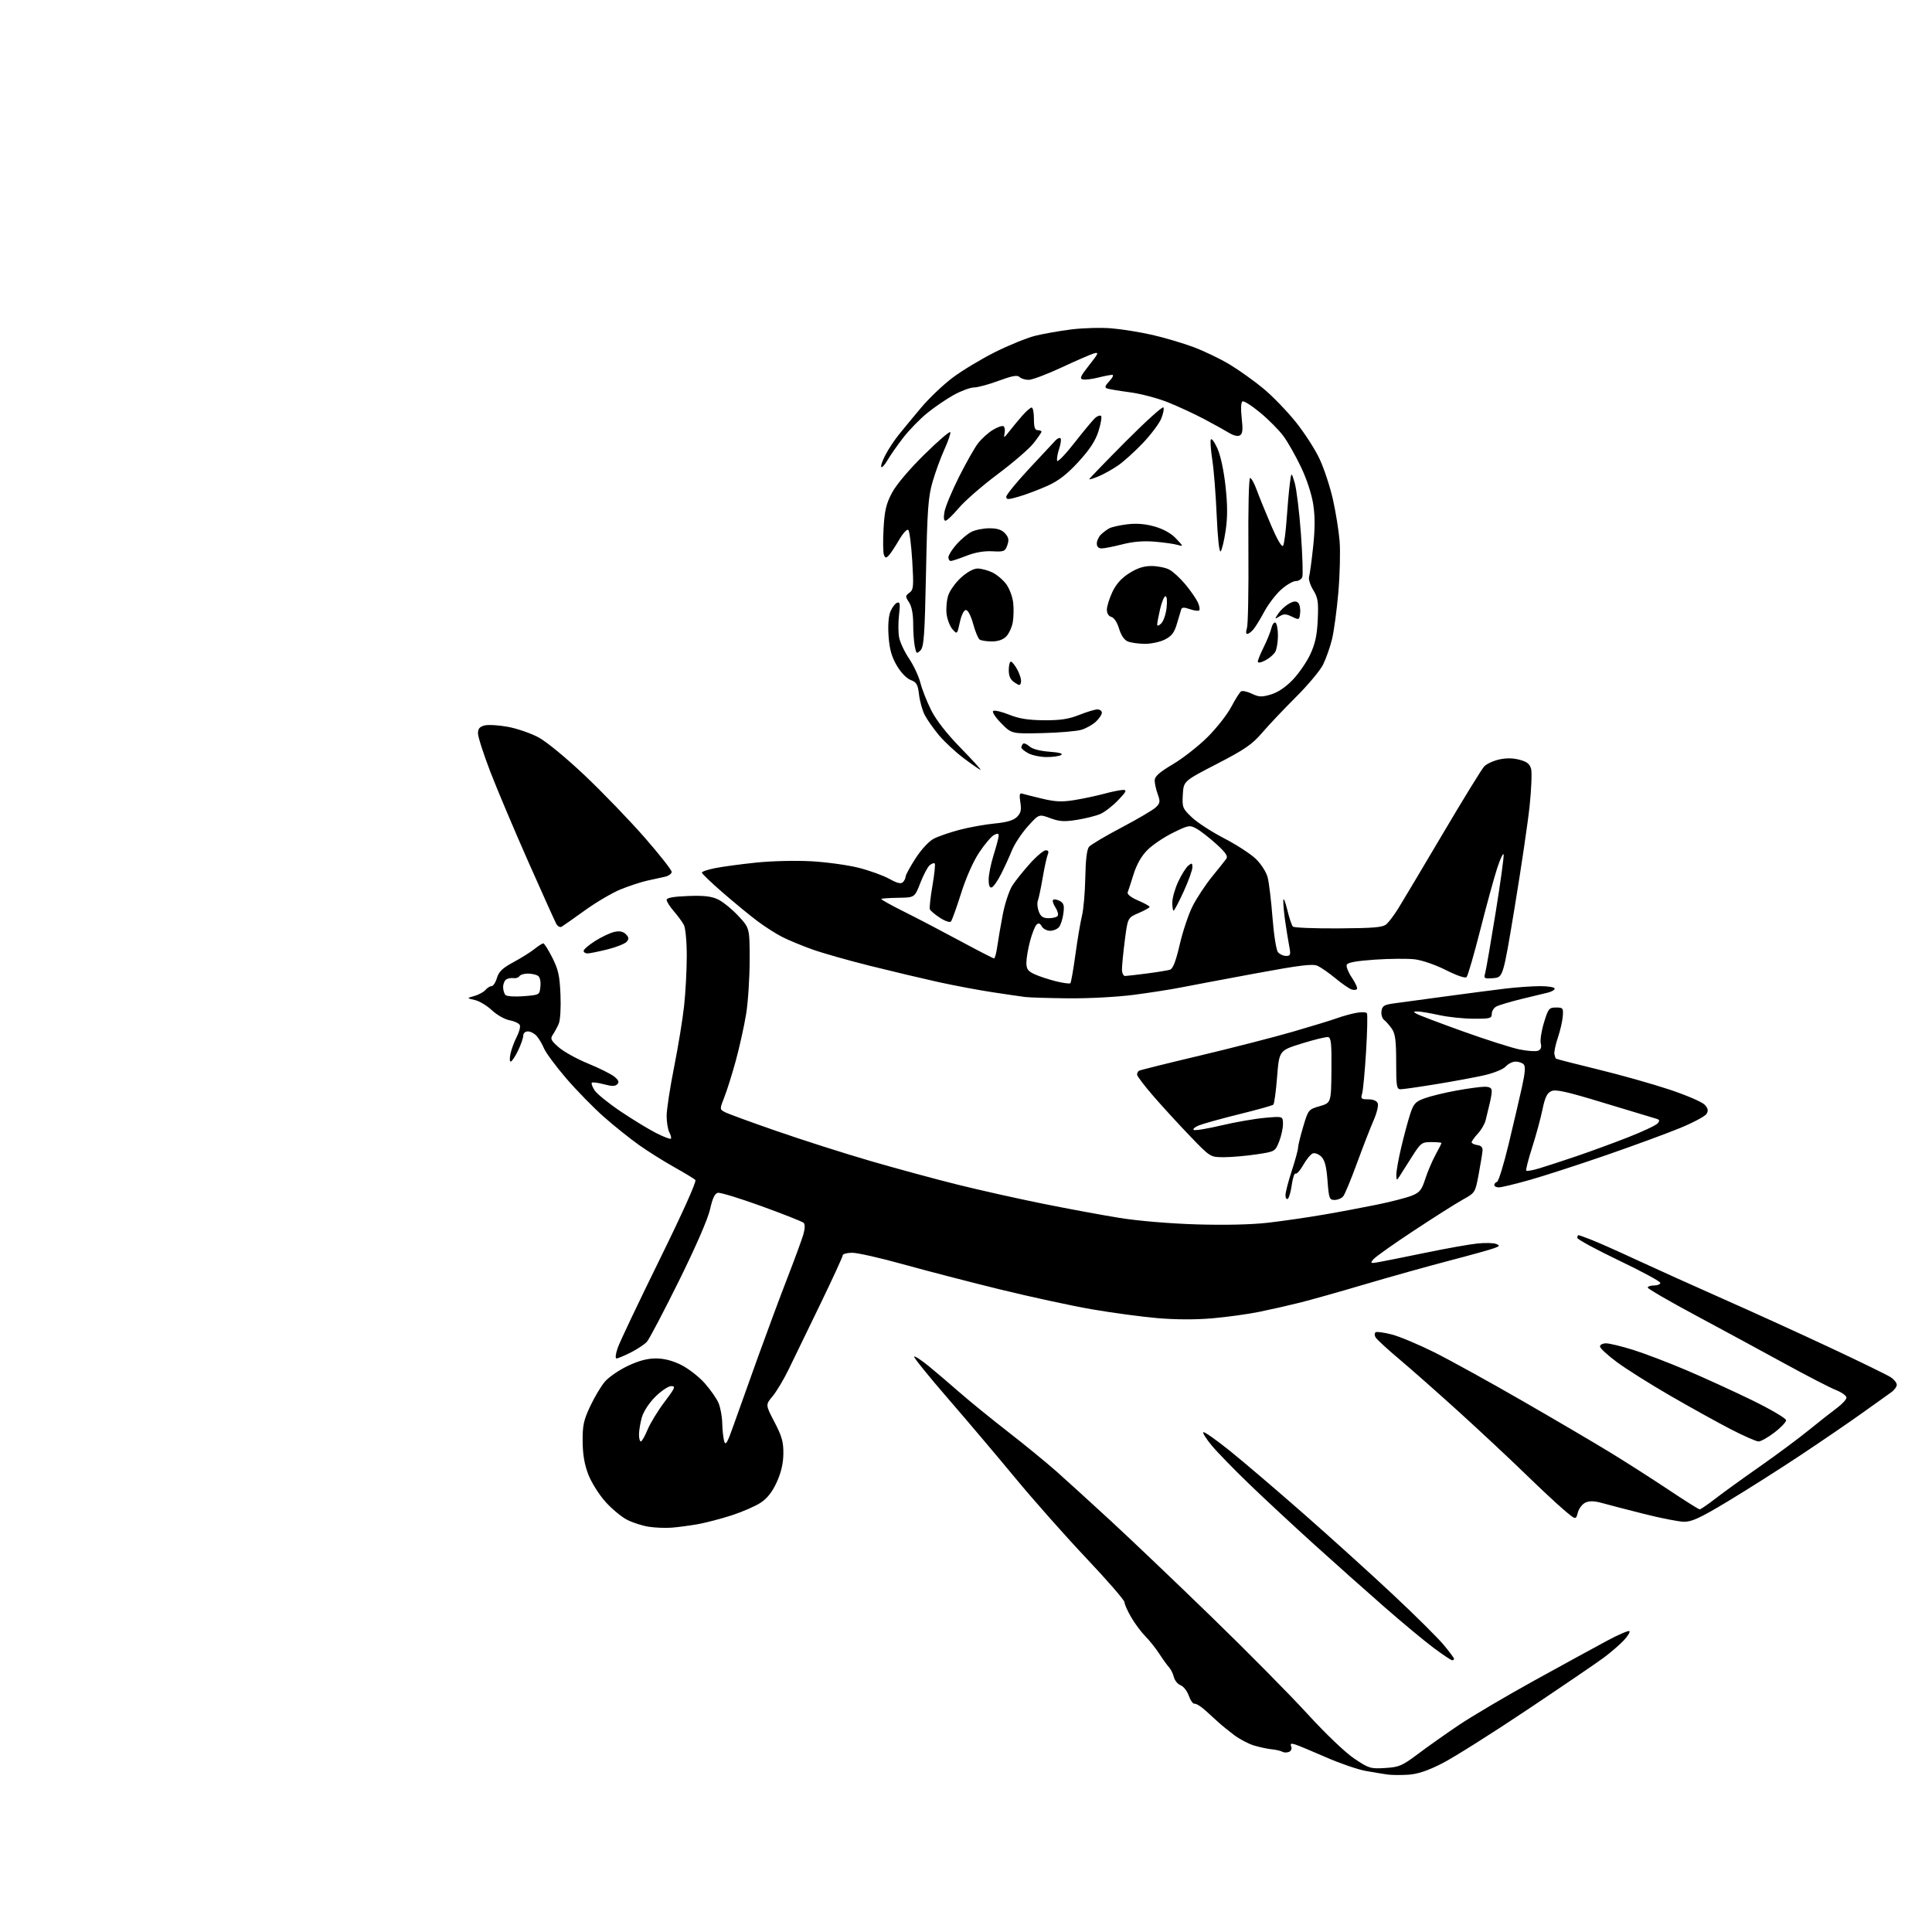 <?xml version="1.0" encoding="UTF-8" standalone="no"?>
<svg 
  version="1.1" 
  xmlns="http://www.w3.org/2000/svg" 
  xmlns:xlink="http://www.w3.org/1999/xlink" 
  xmlns:svg="http://www.w3.org/2000/svg"
  xmlns:rdf="http://www.w3.org/1999/02/22-rdf-syntax-ns#"
  xmlns:cc="http://creativecommons.org/ns#"
  xmlns:dc="http://purl.org/dc/elements/1.1/"
  viewBox="0 0 768 768"
  width="768"
  height="768"
>
<style>svg {background-color: white; }</style>"
<path stroke="none" fill="black" fill-rule="evenodd" d="M559.78,705.48C556.87,705.66 553.15,705.63 551.50,705.40C549.85,705.17 545.94,704.52 542.80,703.95C539.67,703.39 532.60,700.95 527.09,698.54C521.58,696.13 516.09,693.84 514.88,693.46C513.18,692.92 512.83,693.10 513.29,694.30C513.62,695.18 513.22,696.08 512.35,696.42C511.51,696.74 510.35,696.71 509.77,696.36C509.19,696.00 507.31,695.56 505.61,695.38C503.90,695.21 500.70,694.53 498.50,693.87C496.30,693.22 492.70,691.32 490.50,689.65C488.30,687.98 485.60,685.79 484.50,684.78C483.40,683.77 481.03,681.60 479.22,679.98C477.42,678.35 475.46,677.13 474.85,677.26C474.25,677.39 473.23,675.97 472.57,674.09C471.92,672.22 470.46,670.34 469.32,669.92C468.19,669.50 466.97,668.03 466.63,666.65C466.28,665.27 465.43,663.55 464.75,662.82C464.06,662.09 462.31,659.67 460.86,657.44C459.40,655.20 456.90,652.05 455.29,650.44C453.68,648.82 451.16,645.44 449.68,642.91C448.21,640.39 447.00,637.68 447.00,636.89C447.00,636.11 440.20,628.27 431.89,619.48C423.58,610.69 410.87,596.34 403.64,587.60C396.41,578.85 384.28,564.52 376.68,555.75C369.08,546.98 363.10,539.56 363.39,539.27C363.68,538.98 366.30,540.70 369.21,543.08C372.12,545.46 377.65,550.17 381.50,553.55C385.35,556.92 393.90,563.88 400.50,569.01C407.10,574.13 415.85,581.29 419.95,584.91C424.04,588.54 433.94,597.55 441.95,604.94C449.95,612.33 467.89,629.43 481.80,642.94C495.72,656.45 512.77,673.69 519.70,681.27C527.08,689.34 534.82,696.72 538.40,699.11C544.17,702.97 544.83,703.17 550.63,702.81C556.19,702.46 557.39,701.94 563.63,697.25C567.41,694.40 574.77,689.20 580.00,685.68C585.23,682.17 598.73,674.21 610.00,667.99C621.27,661.77 634.24,654.68 638.81,652.23C643.37,649.78 647.39,648.06 647.73,648.40C648.07,648.74 647.04,650.42 645.43,652.13C643.82,653.83 640.25,656.91 637.50,658.96C634.75,661.01 620.96,670.39 606.86,679.82C592.76,689.25 577.59,698.80 573.14,701.05C567.44,703.93 563.50,705.24 559.78,705.48zM577.25,659.98C576.84,659.98 573.58,657.80 570.00,655.14C566.42,652.49 557.65,645.21 550.50,638.96C543.35,632.71 530.76,621.51 522.52,614.05C514.29,606.60 502.66,595.79 496.69,590.04C490.72,584.28 484.01,577.40 481.79,574.75C479.57,572.09 478.01,569.65 478.34,569.33C478.67,569.00 483.34,572.27 488.72,576.59C494.10,580.91 507.31,592.18 518.08,601.63C528.85,611.08 544.84,625.54 553.62,633.77C562.40,641.99 571.47,650.98 573.79,653.75C576.10,656.51 578.00,659.05 578.00,659.39C578.00,659.72 577.66,659.99 577.25,659.98zM267.00,607.27C264.52,607.46 260.44,607.30 257.92,606.91C255.40,606.53 251.53,605.29 249.31,604.16C247.09,603.03 243.21,599.81 240.69,597.00C238.17,594.20 235.11,589.34 233.89,586.20C232.34,582.22 231.65,578.24 231.61,573.00C231.56,566.63 232.01,564.52 234.62,559.00C236.30,555.42 238.91,551.04 240.42,549.26C241.92,547.48 246.00,544.67 249.47,543.01C253.84,540.93 257.30,540.00 260.70,540.00C263.97,540.00 267.33,540.86 270.79,542.58C273.64,544.01 277.84,547.27 280.12,549.83C282.40,552.40 284.88,555.95 285.63,557.72C286.38,559.49 287.04,563.09 287.10,565.72C287.15,568.35 287.50,571.57 287.87,572.88C288.42,574.84 289.10,573.68 291.67,566.38C293.39,561.50 297.72,549.40 301.28,539.50C304.85,529.60 310.12,515.42 313.00,508.00C315.88,500.57 318.73,492.81 319.33,490.76C320.01,488.38 320.06,486.68 319.46,486.10C318.93,485.60 311.44,482.64 302.82,479.51C294.19,476.38 286.35,473.98 285.39,474.16C284.14,474.40 283.24,476.28 282.26,480.72C281.41,484.51 276.59,495.61 269.86,509.22C263.79,521.47 258.08,532.34 257.17,533.36C256.25,534.38 253.38,536.29 250.78,537.61C248.19,538.92 245.62,540.00 245.08,540.00C244.50,540.00 244.71,538.22 245.57,535.75C246.39,533.41 253.87,517.65 262.20,500.72C271.33,482.15 276.98,469.59 276.42,469.05C275.91,468.55 272.12,466.26 268.00,463.95C263.88,461.64 257.57,457.68 254.00,455.15C250.43,452.62 244.12,447.57 240.00,443.93C235.88,440.29 229.15,433.41 225.05,428.63C220.95,423.85 216.99,418.51 216.25,416.75C215.52,415.00 214.19,412.76 213.30,411.78C212.41,410.80 210.86,410.00 209.85,410.00C208.78,410.00 208.00,410.71 208.00,411.68C208.00,412.61 207.06,415.31 205.91,417.68C204.76,420.06 203.46,422.00 203.02,422.00C202.57,422.00 202.54,420.54 202.95,418.75C203.35,416.96 204.46,414.00 205.41,412.16C206.37,410.32 206.92,408.24 206.65,407.54C206.38,406.83 204.56,405.95 202.61,405.59C200.64,405.22 197.48,403.43 195.52,401.58C193.57,399.75 190.52,397.92 188.74,397.52C185.50,396.79 185.50,396.79 188.62,395.90C190.34,395.41 192.31,394.33 193.00,393.50C193.68,392.68 194.77,392.00 195.42,392.00C196.06,392.00 197.02,390.54 197.54,388.75C198.28,386.23 199.76,384.82 204.07,382.50C207.13,380.85 210.91,378.49 212.45,377.25C214.00,376.01 215.59,375.00 215.97,375.00C216.36,375.00 217.97,377.56 219.55,380.68C221.94,385.41 222.49,387.89 222.80,395.43C223.02,400.66 222.72,405.56 222.09,407.00C221.49,408.38 220.44,410.32 219.75,411.33C218.66,412.92 218.97,413.57 222.13,416.34C224.13,418.08 229.40,421.00 233.85,422.81C238.29,424.63 242.95,426.96 244.21,427.99C245.91,429.38 246.21,430.15 245.38,431.00C244.54,431.86 243.19,431.86 240.03,431.01C237.70,430.38 235.56,430.11 235.26,430.40C234.97,430.70 235.47,432.07 236.38,433.45C237.28,434.83 241.95,438.61 246.76,441.84C251.57,445.07 257.91,448.93 260.85,450.42C263.79,451.91 266.42,452.92 266.68,452.65C266.95,452.39 266.68,451.26 266.08,450.15C265.49,449.04 265.00,446.08 265.00,443.58C265.00,441.08 266.33,432.39 267.95,424.27C269.57,416.14 271.37,405.13 271.95,399.79C272.53,394.45 273.00,385.53 273.00,379.97C273.00,374.31 272.50,368.91 271.85,367.68C271.22,366.48 269.42,364.02 267.85,362.22C266.28,360.41 265.00,358.38 265.00,357.72C265.01,356.88 267.67,356.40 273.45,356.18C279.77,355.94 282.77,356.27 285.39,357.52C287.32,358.43 290.94,361.37 293.45,364.05C298.00,368.91 298.00,368.91 298.00,381.71C297.99,388.74 297.37,398.36 296.60,403.08C295.83,407.80 294.00,416.07 292.54,421.46C291.07,426.86 289.00,433.45 287.95,436.11C286.05,440.95 286.05,440.95 288.16,442.09C289.33,442.71 298.60,446.11 308.77,449.63C318.94,453.16 335.64,458.49 345.88,461.47C356.12,464.45 371.70,468.68 380.50,470.87C389.30,473.06 404.60,476.49 414.50,478.48C424.40,480.48 438.12,483.02 445.00,484.13C452.35,485.32 464.94,486.38 475.56,486.71C486.86,487.05 497.52,486.81 504.06,486.05C509.80,485.39 519.67,483.96 526.00,482.87C532.33,481.79 542.00,479.97 547.50,478.84C553.00,477.71 559.16,476.11 561.20,475.30C564.35,474.04 565.14,473.06 566.56,468.66C567.48,465.82 569.30,461.53 570.61,459.12C571.93,456.72 573.00,454.58 573.00,454.37C573.00,454.17 571.19,454.00 568.98,454.00C565.16,454.00 564.77,454.30 561.23,459.88C559.18,463.11 556.96,466.60 556.31,467.63C555.20,469.36 555.11,469.32 555.07,467.00C555.04,465.62 555.92,460.68 557.03,456.00C558.14,451.32 559.74,445.39 560.58,442.81C561.93,438.72 562.65,437.92 566.31,436.59C568.61,435.74 574.26,434.37 578.86,433.53C583.46,432.69 588.52,432.00 590.11,432.00C592.20,432.00 593.00,432.49 592.99,433.75C592.99,434.71 592.59,437.07 592.09,439.00C591.60,440.93 590.92,443.72 590.59,445.21C590.26,446.70 588.86,449.12 587.49,450.60C586.12,452.08 585.00,453.65 585.00,454.08C585.00,454.51 586.01,455.00 587.25,455.18C588.80,455.40 589.45,456.12 589.32,457.50C589.23,458.60 588.54,462.79 587.79,466.81C586.43,474.10 586.42,474.13 581.46,476.88C578.73,478.40 569.94,483.97 561.93,489.26C553.91,494.54 546.71,499.65 545.93,500.60C544.61,502.20 544.77,502.29 548.00,501.72C549.92,501.39 558.25,499.72 566.49,498.02C574.74,496.31 584.04,494.65 587.17,494.32C590.30,494.00 593.67,494.06 594.68,494.47C596.31,495.12 596.24,495.30 594.03,496.15C592.67,496.67 584.57,498.93 576.03,501.16C567.49,503.39 552.40,507.62 542.50,510.55C532.60,513.48 520.90,516.78 516.50,517.87C512.10,518.97 504.90,520.60 500.50,521.49C496.10,522.39 487.78,523.54 482.01,524.04C475.35,524.63 467.31,524.60 460.01,523.97C453.68,523.42 441.98,521.84 434.00,520.46C426.02,519.08 409.60,515.52 397.50,512.56C385.40,509.59 368.09,505.10 359.04,502.58C349.99,500.06 340.88,498.00 338.79,498.00C336.71,498.00 335.00,498.45 335.00,499.00C335.00,499.55 330.91,508.44 325.92,518.75C320.93,529.06 315.29,540.69 313.39,544.58C311.49,548.47 308.66,553.18 307.10,555.05C304.28,558.43 304.28,558.43 307.88,565.32C310.84,571.00 311.46,573.23 311.40,577.92C311.35,581.78 310.50,585.42 308.75,589.23C306.97,593.12 304.99,595.63 302.34,597.37C300.23,598.76 295.04,601.01 290.82,602.38C286.59,603.75 280.52,605.33 277.32,605.90C274.12,606.46 269.48,607.08 267.00,607.27zM669.35,604.92C667.23,604.87 660.10,603.47 653.50,601.80C646.90,600.14 639.48,598.21 637.01,597.52C633.81,596.62 631.86,596.56 630.24,597.30C628.99,597.87 627.62,599.67 627.20,601.30C626.43,604.27 626.43,604.27 621.47,600.03C618.73,597.70 611.77,591.19 606.00,585.58C600.23,579.96 588.60,569.10 580.16,561.43C571.72,553.77 560.94,544.25 556.21,540.27C551.47,536.29 547.23,532.38 546.79,531.58C546.34,530.79 546.37,529.89 546.86,529.59C547.34,529.29 550.27,529.70 553.35,530.50C556.44,531.31 564.03,534.50 570.23,537.60C576.43,540.70 592.02,549.30 604.87,556.70C617.73,564.10 633.48,573.35 639.87,577.25C646.27,581.15 656.77,587.87 663.22,592.17C669.67,596.48 675.26,600.00 675.66,600.00C676.05,600.00 678.88,598.06 681.94,595.69C685.00,593.32 692.90,587.61 699.50,583.00C706.10,578.39 714.88,571.87 719.00,568.52C723.12,565.17 728.19,561.19 730.25,559.67C732.31,558.14 734.00,556.29 734.00,555.56C734.00,554.82 732.09,553.46 729.75,552.53C727.41,551.61 718.30,546.90 709.50,542.08C700.70,537.26 684.84,528.67 674.25,522.99C663.66,517.32 655.00,512.30 655.00,511.84C655.00,511.38 656.12,511.00 657.50,511.00C658.88,511.00 660.00,510.53 660.00,509.96C660.00,509.39 652.58,505.37 643.50,501.03C634.42,496.69 627.00,492.65 627.00,492.07C627.00,491.48 627.21,491.00 627.46,491.00C627.72,491.00 630.17,491.88 632.90,492.96C635.64,494.04 643.65,497.60 650.69,500.88C657.74,504.15 673.17,511.11 685.00,516.35C696.83,521.58 716.10,530.37 727.83,535.87C739.56,541.37 750.25,546.59 751.58,547.46C752.91,548.33 754.00,549.69 754.00,550.48C754.00,551.26 752.99,552.62 751.75,553.49C750.51,554.36 745.45,557.98 740.50,561.53C735.55,565.08 724.52,572.62 716.00,578.29C707.48,583.95 694.36,592.28 686.85,596.80C675.77,603.46 672.48,604.98 669.35,604.92zM254.75,573.00C255.16,572.99 256.36,570.89 257.42,568.32C258.48,565.76 261.50,560.81 264.13,557.33C268.34,551.77 268.67,551.00 266.83,551.00C265.68,551.00 262.82,552.91 260.48,555.25C257.96,557.78 255.78,561.13 255.12,563.50C254.51,565.70 254.01,568.74 254.01,570.25C254.00,571.76 254.34,573.00 254.75,573.00zM699.05,573.00C698.14,573.00 693.15,570.80 687.95,568.12C682.75,565.43 671.98,559.46 664.00,554.85C656.02,550.24 646.47,544.22 642.77,541.48C639.07,538.74 636.03,535.94 636.02,535.25C636.01,534.56 637.10,534.00 638.45,534.00C639.79,534.00 644.63,535.17 649.20,536.60C653.76,538.03 663.33,541.68 670.45,544.71C677.57,547.74 689.38,553.15 696.70,556.72C704.01,560.30 710.00,563.83 710.00,564.57C710.00,565.31 707.91,567.50 705.36,569.45C702.80,571.40 699.97,573.00 699.05,573.00zM511.91,476.56C511.41,476.87 511.00,476.21 511.00,475.09C511.00,473.97 512.12,469.62 513.50,465.40C514.88,461.19 516.00,457.06 516.00,456.23C516.00,455.40 516.92,451.64 518.04,447.88C520.05,441.13 520.13,441.02 524.61,439.72C529.14,438.39 529.14,438.39 529.27,425.45C529.37,414.88 529.13,412.46 527.95,412.26C527.15,412.12 522.45,413.26 517.50,414.80C508.50,417.60 508.50,417.60 507.67,428.05C507.22,433.80 506.54,438.78 506.17,439.12C505.80,439.46 499.65,441.18 492.50,442.94C485.35,444.71 478.17,446.71 476.54,447.38C474.91,448.06 474.01,448.87 474.54,449.17C475.07,449.48 480.00,448.67 485.50,447.37C491.00,446.07 498.76,444.72 502.75,444.36C510.00,443.71 510.00,443.71 510.00,446.83C510.00,448.55 509.30,451.72 508.44,453.87C506.88,457.75 506.81,457.78 499.40,458.89C495.28,459.50 489.49,460.00 486.52,460.00C481.12,460.00 481.12,460.00 473.18,451.75C468.81,447.21 462.26,440.07 458.62,435.88C454.98,431.69 452.00,427.78 452.00,427.19C452.00,426.60 452.34,425.90 452.77,425.64C453.19,425.38 464.10,422.66 477.02,419.60C489.93,416.53 506.57,412.26 514.00,410.10C521.42,407.95 529.30,405.54 531.50,404.74C533.70,403.94 537.15,402.99 539.17,402.62C541.19,402.24 543.08,402.32 543.37,402.80C543.67,403.27 543.51,410.14 543.03,418.08C542.54,426.01 541.84,433.51 541.46,434.75C540.84,436.75 541.11,437.00 543.91,437.00C545.89,437.00 547.29,437.60 547.68,438.61C548.02,439.50 547.28,442.54 546.03,445.36C544.78,448.19 541.82,455.82 539.44,462.32C537.07,468.82 534.59,474.79 533.94,475.57C533.29,476.36 531.75,477.00 530.52,477.00C528.46,477.00 528.25,476.43 527.71,469.34C527.29,463.73 526.63,461.18 525.25,459.80C524.21,458.77 522.68,458.19 521.84,458.51C521.00,458.83 519.31,460.88 518.09,463.06C516.86,465.24 515.48,466.80 515.02,466.51C514.56,466.23 513.88,468.25 513.50,471.00C513.12,473.75 512.40,476.25 511.91,476.56zM595.83,472.00C594.82,472.00 594.00,471.59 594.00,471.08C594.00,470.58 594.49,470.00 595.09,469.80C595.70,469.60 597.75,462.93 599.67,454.97C601.58,447.01 603.96,436.82 604.96,432.33C606.26,426.47 606.46,423.86 605.68,423.08C605.09,422.49 603.63,422.00 602.45,422.00C601.28,422.00 599.52,422.87 598.55,423.94C597.56,425.04 593.87,426.55 590.07,427.42C586.37,428.26 577.75,429.86 570.92,430.97C564.09,432.09 557.71,433.00 556.75,433.00C555.19,433.00 555.00,431.82 555.00,422.22C555.00,413.70 554.64,410.93 553.30,408.97C552.36,407.61 550.97,406.02 550.20,405.44C549.44,404.86 548.97,403.29 549.16,401.94C549.45,399.88 550.20,399.40 554.00,398.88C556.48,398.54 565.70,397.29 574.50,396.10C583.30,394.90 594.10,393.50 598.50,392.97C602.90,392.45 609.09,392.01 612.25,392.01C615.41,392.00 618.00,392.44 618.00,392.98C618.00,393.52 616.76,394.24 615.25,394.59C613.74,394.93 608.92,396.10 604.55,397.18C600.17,398.26 595.79,399.58 594.80,400.11C593.81,400.64 593.00,401.95 593.00,403.04C593.00,404.81 592.30,405.00 585.75,404.96C581.76,404.95 575.58,404.29 572.00,403.50C568.42,402.71 564.60,402.07 563.50,402.07C561.77,402.06 561.72,402.19 563.12,403.01C564.01,403.53 572.27,406.66 581.46,409.96C590.66,413.26 600.77,416.49 603.93,417.15C607.10,417.80 610.44,418.04 611.37,417.69C612.53,417.24 612.87,416.34 612.48,414.77C612.17,413.52 612.74,409.80 613.75,406.50C615.45,400.93 615.79,400.50 618.54,400.50C621.31,400.50 621.48,400.73 621.23,404.00C621.08,405.93 620.20,409.75 619.27,412.50C618.35,415.25 617.73,418.18 617.89,419.00C618.06,419.82 618.32,420.64 618.49,420.81C618.65,420.98 626.10,422.90 635.04,425.07C643.98,427.24 656.82,430.86 663.58,433.10C670.33,435.35 676.66,438.07 677.64,439.15C678.99,440.64 679.16,441.53 678.36,442.81C677.78,443.74 673.08,446.25 667.91,448.38C662.73,450.52 649.50,455.38 638.50,459.19C627.50,462.99 613.81,467.43 608.08,469.05C602.34,470.67 596.83,472.00 595.83,472.00zM611.84,464.45C614.40,463.68 621.00,461.53 626.50,459.67C632.00,457.80 641.30,454.40 647.16,452.10C653.03,449.80 658.34,447.30 658.96,446.54C659.85,445.47 659.71,445.06 658.30,444.68C657.31,444.41 648.04,441.61 637.69,438.46C622.80,433.92 618.43,432.94 616.67,433.74C614.97,434.51 614.14,436.25 613.14,441.13C612.42,444.63 610.57,451.42 609.03,456.20C607.50,460.99 606.45,465.12 606.71,465.37C606.96,465.63 609.27,465.21 611.84,464.45zM208.20,396.00C214.50,395.50 214.50,395.50 214.82,392.10C215.02,390.06 214.62,388.38 213.82,387.87C213.10,387.41 211.29,387.02 209.81,387.02C208.33,387.01 206.83,387.47 206.47,388.05C206.11,388.62 205.08,388.97 204.16,388.82C203.25,388.67 201.94,388.90 201.25,389.33C200.56,389.77 200.00,391.13 200.00,392.36C200.00,393.59 200.43,395.03 200.95,395.55C201.47,396.07 204.74,396.28 208.20,396.00zM424.70,396.85C416.89,396.77 409.15,396.53 407.50,396.32C405.85,396.11 400.00,395.26 394.50,394.42C389.00,393.59 379.32,391.77 373.00,390.38C366.68,388.98 354.45,386.08 345.84,383.93C337.23,381.78 326.88,378.84 322.84,377.39C318.80,375.94 313.47,373.73 310.99,372.48C308.51,371.23 304.04,368.38 301.06,366.13C298.07,363.89 291.89,358.81 287.32,354.84C282.74,350.87 279.00,347.29 279.00,346.88C279.00,346.47 281.36,345.67 284.25,345.10C287.14,344.52 294.45,343.53 300.50,342.90C306.70,342.25 316.33,342.02 322.57,342.37C328.65,342.71 337.16,343.89 341.46,344.99C345.77,346.09 351.22,348.07 353.56,349.38C356.63,351.09 358.14,351.46 358.92,350.68C359.51,350.09 360.00,349.08 360.00,348.46C360.00,347.83 361.77,344.57 363.94,341.21C366.25,337.65 369.26,334.40 371.19,333.40C373.01,332.45 377.65,330.86 381.50,329.85C385.35,328.84 391.61,327.72 395.41,327.35C400.28,326.88 402.89,326.11 404.27,324.73C405.81,323.19 406.09,321.96 405.60,318.92C405.15,316.06 405.31,315.16 406.24,315.46C406.93,315.68 410.51,316.58 414.18,317.46C419.54,318.74 422.12,318.85 427.18,318.03C430.66,317.46 435.98,316.33 439.00,315.51C442.02,314.69 445.38,314.02 446.45,314.01C448.06,314.00 447.71,314.72 444.45,318.12C442.28,320.38 439.10,322.84 437.39,323.57C435.68,324.31 431.51,325.36 428.12,325.90C423.08,326.71 421.16,326.59 417.48,325.23C412.99,323.57 412.99,323.57 408.54,328.53C406.10,331.26 403.29,335.50 402.30,337.95C401.31,340.40 399.37,344.64 397.99,347.37C396.61,350.11 394.92,352.53 394.24,352.75C393.41,353.03 393.00,352.01 393.00,349.67C393.00,347.75 393.89,343.33 394.99,339.84C396.08,336.35 396.98,332.92 396.99,332.21C397.00,331.26 396.51,331.19 395.09,331.95C394.04,332.51 391.41,335.62 389.25,338.86C386.87,342.43 384.03,348.84 382.04,355.13C380.24,360.83 378.42,365.88 378.00,366.33C377.58,366.79 375.61,366.12 373.64,364.83C371.66,363.55 369.86,362.03 369.63,361.46C369.41,360.89 369.87,356.67 370.66,352.09C371.45,347.51 371.86,343.53 371.57,343.24C371.28,342.95 370.39,343.27 369.57,343.94C368.76,344.61 367.09,347.78 365.85,350.97C363.59,356.79 363.59,356.79 357.14,356.88C353.59,356.94 350.52,357.14 350.32,357.34C350.12,357.54 354.13,359.79 359.23,362.33C364.33,364.86 374.35,370.10 381.50,373.96C388.65,377.81 394.79,380.98 395.14,380.98C395.49,380.99 396.07,378.86 396.43,376.25C396.79,373.64 397.78,367.90 398.62,363.50C399.47,359.10 401.19,353.93 402.44,352.00C403.69,350.07 406.85,346.14 409.45,343.25C412.06,340.36 414.87,338.00 415.70,338.00C416.75,338.00 416.99,338.53 416.48,339.75C416.08,340.71 415.17,344.88 414.47,349.00C413.76,353.12 412.90,357.21 412.55,358.08C412.20,358.95 412.38,360.86 412.93,362.33C413.72,364.40 414.62,365.00 416.92,365.00C418.55,365.00 420.15,364.56 420.48,364.03C420.81,363.49 420.39,362.00 419.54,360.70C418.69,359.40 418.28,358.05 418.63,357.71C418.98,357.36 420.16,357.55 421.25,358.13C422.88,359.01 423.14,359.91 422.71,363.14C422.42,365.31 421.63,367.74 420.97,368.54C420.30,369.34 418.71,370.00 417.43,370.00C416.15,370.00 414.66,369.21 414.11,368.25C413.39,366.97 412.82,366.80 412.01,367.60C411.40,368.21 410.25,371.13 409.46,374.10C408.67,377.07 408.02,380.91 408.01,382.64C408.00,385.21 408.59,386.04 411.25,387.27C413.04,388.09 416.85,389.35 419.73,390.07C422.61,390.78 425.20,391.13 425.49,390.85C425.77,390.56 426.68,385.42 427.50,379.41C428.32,373.41 429.49,366.48 430.11,364.00C430.72,361.52 431.31,354.70 431.42,348.84C431.54,341.89 432.06,337.64 432.89,336.63C433.60,335.78 439.42,332.32 445.84,328.95C452.25,325.57 458.38,321.96 459.46,320.92C461.18,319.26 461.27,318.63 460.21,315.69C459.54,313.86 459.00,311.40 459.00,310.22C459.00,308.64 460.86,306.99 466.25,303.79C470.24,301.43 476.43,296.57 480.02,293.00C483.61,289.43 487.85,284.02 489.44,281.00C491.04,277.98 492.79,275.20 493.33,274.84C493.87,274.48 495.81,274.89 497.62,275.76C500.45,277.11 501.56,277.15 505.22,276.06C507.95,275.25 511.08,273.15 513.87,270.25C516.28,267.75 519.42,263.19 520.85,260.11C522.82,255.88 523.55,252.48 523.83,246.28C524.15,239.19 523.90,237.58 522.03,234.55C520.83,232.61 520.09,230.24 520.38,229.27C520.67,228.29 521.40,222.94 521.99,217.36C522.76,210.15 522.77,205.25 522.01,200.36C521.37,196.28 519.38,190.26 517.09,185.50C514.98,181.10 511.87,175.62 510.17,173.33C508.48,171.03 504.35,166.86 500.98,164.06C497.61,161.26 494.42,159.24 493.89,159.57C493.31,159.93 493.19,162.60 493.60,166.19C494.12,170.76 493.96,172.41 492.92,173.05C492.07,173.57 490.42,173.19 488.53,172.05C486.86,171.03 482.35,168.54 478.50,166.50C474.65,164.47 468.20,161.49 464.17,159.88C460.14,158.27 453.39,156.50 449.17,155.94C444.95,155.38 440.87,154.70 440.10,154.43C439.02,154.06 439.24,153.38 441.02,151.47C442.31,150.11 442.80,149.00 442.12,149.00C441.44,149.00 438.93,149.49 436.54,150.09C434.16,150.69 431.43,151.03 430.47,150.84C429.05,150.56 429.49,149.56 432.97,145.15C436.71,140.43 436.93,139.88 434.85,140.49C433.56,140.86 427.76,143.38 421.96,146.09C416.16,148.79 410.29,151.00 408.91,151.00C407.53,151.00 405.89,150.49 405.26,149.86C404.41,149.01 402.33,149.39 397.00,151.36C393.09,152.81 388.67,154.01 387.19,154.02C385.71,154.03 382.10,155.36 379.16,156.98C376.22,158.60 371.45,161.86 368.56,164.21C365.66,166.57 361.38,170.97 359.04,174.00C356.70,177.03 353.91,181.01 352.84,182.86C351.77,184.71 350.64,185.97 350.32,185.66C350.01,185.34 350.73,183.21 351.93,180.92C353.12,178.62 355.54,174.96 357.30,172.77C359.06,170.58 363.06,165.75 366.19,162.02C369.32,158.30 374.94,152.94 378.69,150.13C382.43,147.31 390.00,142.75 395.50,139.99C401.00,137.24 408.18,134.32 411.45,133.50C414.72,132.68 421.24,131.53 425.95,130.94C430.65,130.36 437.88,130.17 442.00,130.53C446.12,130.88 453.38,132.06 458.12,133.14C462.86,134.22 470.20,136.40 474.43,137.97C478.66,139.55 485.15,142.67 488.85,144.91C492.56,147.15 498.52,151.40 502.10,154.36C505.69,157.31 511.48,163.28 514.98,167.62C518.48,171.95 522.80,178.65 524.58,182.50C526.37,186.35 528.74,193.55 529.85,198.50C530.97,203.45 532.16,210.89 532.51,215.03C532.85,219.18 532.62,228.40 532.01,235.53C531.39,242.67 530.24,251.09 529.46,254.25C528.68,257.41 527.08,261.91 525.91,264.25C524.73,266.59 519.89,272.37 515.14,277.10C510.39,281.83 504.36,288.20 501.74,291.26C497.74,295.93 494.85,297.92 483.74,303.66C470.50,310.50 470.50,310.50 470.19,315.85C469.90,320.94 470.08,321.39 473.80,324.93C475.96,326.98 481.73,330.72 486.64,333.26C491.54,335.79 497.21,339.48 499.24,341.45C501.29,343.43 503.37,346.69 503.91,348.76C504.45,350.82 505.32,358.02 505.84,364.77C506.37,371.60 507.33,377.70 508.02,378.52C508.69,379.33 510.14,380.00 511.23,380.00C512.99,380.00 513.14,379.57 512.51,376.25C512.12,374.19 511.40,369.80 510.92,366.50C510.44,363.20 510.08,359.38 510.13,358.00C510.18,356.62 510.87,358.20 511.67,361.50C512.46,364.80 513.48,367.88 513.94,368.33C514.39,368.79 522.56,369.11 532.09,369.05C546.50,368.95 549.72,368.66 551.20,367.32C552.18,366.43 554.27,363.64 555.84,361.11C557.42,358.57 565.36,345.25 573.49,331.50C581.61,317.75 589.03,305.68 589.98,304.68C590.93,303.67 593.60,302.43 595.92,301.91C598.70,301.28 601.47,301.32 604.06,302.02C607.05,302.82 608.14,303.70 608.65,305.72C609.01,307.18 608.74,313.80 608.04,320.44C607.34,327.07 604.68,345.10 602.13,360.50C597.50,388.50 597.50,388.50 593.62,388.82C589.98,389.12 589.77,388.99 590.38,386.82C590.74,385.54 592.62,374.66 594.56,362.63C596.50,350.61 597.92,340.26 597.71,339.63C597.50,339.01 596.37,341.43 595.19,345.00C594.01,348.57 590.98,359.60 588.47,369.50C585.95,379.40 583.49,387.91 582.99,388.41C582.45,388.95 579.16,387.84 574.79,385.63C570.63,383.53 565.29,381.69 562.36,381.34C559.53,381.02 552.41,381.07 546.54,381.47C539.11,381.98 535.70,382.61 535.35,383.53C535.07,384.27 535.98,386.55 537.37,388.60C538.77,390.65 539.69,392.69 539.42,393.12C539.16,393.56 538.16,393.64 537.22,393.31C536.27,392.98 533.41,390.99 530.85,388.88C528.29,386.77 525.10,384.55 523.77,383.94C521.82,383.05 516.87,383.66 498.92,386.98C486.59,389.27 473.35,391.76 469.50,392.52C465.65,393.29 457.19,394.61 450.70,395.46C444.06,396.32 432.69,396.93 424.70,396.85zM447.25,387.97C447.94,387.95 451.86,387.50 455.96,386.97C460.06,386.44 464.17,385.76 465.09,385.47C466.27,385.10 467.41,382.15 468.95,375.50C470.15,370.31 472.44,363.46 474.04,360.28C475.64,357.10 479.10,351.85 481.72,348.61C484.35,345.37 486.94,342.12 487.49,341.37C488.22,340.37 487.20,338.87 483.49,335.50C480.74,333.02 477.21,330.27 475.64,329.41C472.91,327.90 472.49,327.98 466.27,331.04C462.68,332.80 458.12,335.88 456.13,337.88C453.74,340.27 451.86,343.57 450.62,347.51C449.59,350.80 448.53,354.06 448.27,354.74C447.98,355.48 449.65,356.78 452.40,357.96C454.93,359.04 457.00,360.19 457.00,360.50C457.00,360.81 455.04,361.91 452.64,362.94C448.29,364.81 448.29,364.81 447.14,373.72C446.51,378.62 446.00,383.84 446.00,385.32C446.00,386.81 446.55,387.99 447.25,387.97zM233.54,379.00C232.70,379.00 232.00,378.54 232.00,377.98C232.00,377.42 234.07,375.64 236.61,374.03C239.14,372.43 242.57,370.81 244.22,370.45C246.30,369.99 247.70,370.27 248.77,371.35C250.00,372.57 250.07,373.21 249.14,374.34C248.48,375.12 245.05,376.50 241.52,377.39C237.98,378.27 234.39,379.00 233.54,379.00zM223.30,368.36C222.62,368.76 221.67,368.25 221.09,367.17C220.54,366.14 215.52,354.99 209.94,342.40C204.37,329.80 197.60,313.77 194.90,306.76C192.21,299.75 190.00,292.90 190.00,291.53C190.00,289.67 190.67,288.87 192.65,288.37C194.10,288.01 198.26,288.26 201.89,288.92C205.51,289.59 210.97,291.47 214.02,293.09C217.22,294.80 225.02,301.22 232.47,308.27C239.57,315.00 250.24,326.06 256.19,332.86C262.13,339.66 267.00,345.83 267.00,346.59C267.00,347.34 265.76,348.22 264.25,348.54C262.74,348.86 259.52,349.56 257.10,350.11C254.69,350.66 250.01,352.20 246.71,353.54C243.41,354.88 237.06,358.61 232.60,361.82C228.15,365.03 223.96,367.97 223.30,368.36zM466.53,362.00C466.24,362.00 466.00,360.54 466.01,358.75C466.02,356.96 467.07,353.25 468.35,350.50C469.63,347.75 471.43,344.88 472.34,344.13C473.79,342.93 474.00,343.01 474.00,344.75C474.00,345.85 472.44,350.18 470.53,354.38C468.61,358.57 466.81,362.00 466.53,362.00zM389.78,306.00C389.46,306.00 386.48,303.96 383.16,301.46C379.84,298.96 375.35,294.80 373.20,292.21C371.04,289.62 368.52,286.01 367.58,284.20C366.65,282.38 365.64,278.75 365.33,276.12C364.85,272.07 364.35,271.19 362.00,270.31C360.37,269.69 358.11,267.34 356.48,264.56C354.44,261.07 353.59,258.06 353.23,252.95C352.92,248.67 353.20,244.93 353.96,243.10C354.63,241.47 355.82,239.90 356.60,239.60C357.75,239.16 357.90,240.04 357.38,244.44C357.03,247.40 357.04,251.42 357.41,253.37C357.77,255.31 359.56,259.12 361.39,261.83C363.21,264.54 365.24,268.89 365.89,271.49C366.55,274.10 368.48,278.99 370.18,282.36C372.15,286.28 376.36,291.67 381.81,297.25C386.51,302.06 390.10,306.00 389.78,306.00zM416.00,300.94C413.52,300.93 410.26,300.25 408.75,299.43C407.24,298.61 406.00,297.58 406.00,297.13C406.00,296.69 406.30,296.03 406.67,295.66C407.04,295.30 408.18,295.76 409.21,296.69C410.37,297.74 413.37,298.54 417.14,298.82C421.03,299.10 422.72,299.56 421.85,300.11C421.11,300.58 418.48,300.96 416.00,300.94zM414.31,291.42C402.13,291.71 402.13,291.71 397.97,287.47C395.62,285.08 394.26,282.96 394.83,282.60C395.40,282.26 398.25,282.93 401.18,284.11C405.08,285.68 408.76,286.26 415.00,286.31C421.51,286.36 424.79,285.86 429.00,284.19C432.02,282.99 435.29,282.00 436.25,282.00C437.21,282.00 438.00,282.60 438.00,283.33C438.00,284.05 436.95,285.64 435.66,286.85C434.37,288.06 431.79,289.52 429.91,290.09C428.03,290.67 421.02,291.27 414.31,291.42zM405.86,271.18C405.54,272.61 405.27,272.62 403.25,271.27C401.66,270.20 401.00,268.77 401.00,266.38C401.00,264.52 401.38,263.00 401.84,263.00C402.31,263.00 403.48,264.48 404.46,266.29C405.43,268.10 406.06,270.30 405.86,271.18zM502.97,262.52C501.18,263.44 500.00,263.63 500.00,262.99C500.00,262.41 501.06,259.81 502.36,257.22C503.65,254.62 505.02,251.24 505.39,249.71C505.76,248.17 506.50,247.19 507.03,247.52C507.56,247.85 508.00,250.15 508.00,252.62C508.00,255.10 507.54,258.00 506.97,259.06C506.40,260.11 504.60,261.67 502.97,262.52zM365.89,258.54C364.41,260.02 364.23,259.89 363.64,256.95C363.29,255.19 363.00,251.09 363.00,247.84C363.00,244.05 362.41,241.03 361.36,239.43C359.83,237.09 359.84,236.84 361.52,235.61C363.14,234.42 363.25,233.19 362.63,222.92C362.25,216.66 361.55,211.15 361.07,210.67C360.58,210.18 358.98,211.91 357.38,214.65C355.84,217.32 353.99,220.10 353.28,220.82C352.22,221.92 351.89,221.87 351.36,220.50C351.02,219.60 350.96,214.90 351.23,210.06C351.64,202.91 352.27,200.25 354.59,195.88C356.32,192.63 361.40,186.62 367.45,180.67C372.95,175.26 377.59,171.27 377.77,171.80C377.94,172.32 376.89,175.40 375.42,178.63C373.96,181.86 371.84,187.65 370.72,191.50C368.97,197.55 368.61,202.46 368.10,227.71C367.59,252.71 367.27,257.16 365.89,258.54zM455.00,255.94C452.52,255.90 449.51,255.48 448.31,254.99C446.92,254.43 445.65,252.56 444.85,249.91C444.11,247.42 442.86,245.52 441.80,245.24C440.70,244.95 440.00,243.84 440.00,242.37C440.00,241.06 440.98,237.90 442.17,235.36C443.67,232.18 445.75,229.85 448.87,227.87C452.06,225.84 454.67,225.00 457.75,225.00C460.14,225.00 463.31,225.64 464.80,226.42C466.28,227.20 469.18,229.86 471.24,232.34C473.29,234.82 475.50,238.01 476.15,239.43C476.80,240.85 477.05,242.28 476.71,242.62C476.38,242.96 474.71,242.75 473.01,242.15C470.67,241.34 469.82,241.37 469.54,242.29C469.33,242.95 468.57,245.53 467.83,248.00C466.79,251.52 465.74,252.88 463.00,254.25C461.07,255.21 457.48,255.97 455.00,255.94zM394.25,254.98C392.19,254.98 390.02,254.64 389.42,254.23C388.83,253.83 387.67,251.03 386.84,248.00C385.95,244.76 384.78,242.50 383.97,242.50C383.15,242.50 382.19,244.44 381.55,247.36C380.51,252.18 380.48,252.21 378.67,250.19C377.66,249.07 376.59,246.37 376.30,244.19C376.01,242.02 376.30,238.64 376.94,236.68C377.58,234.73 379.89,231.53 382.06,229.57C384.45,227.41 387.03,226.00 388.60,226.00C390.03,226.00 392.66,226.69 394.44,227.54C396.22,228.38 398.71,230.48 399.98,232.19C401.24,233.90 402.50,237.23 402.76,239.59C403.03,241.94 402.94,245.50 402.57,247.49C402.19,249.48 401.01,251.99 399.94,253.06C398.70,254.30 396.65,254.99 394.25,254.98zM495.78,252.00C495.26,252.00 495.21,251.03 495.67,249.75C496.11,248.51 496.38,234.56 496.26,218.75C496.13,202.25 496.42,190.00 496.94,190.00C497.43,190.00 498.61,192.14 499.56,194.75C500.51,197.36 503.09,203.70 505.29,208.83C507.78,214.64 509.57,217.69 510.05,216.92C510.47,216.24 511.09,211.59 511.44,206.59C511.79,201.59 512.35,195.25 512.70,192.50C513.33,187.50 513.33,187.50 514.66,191.93C515.38,194.37 516.50,203.44 517.13,212.09C517.76,220.75 518.01,228.54 517.67,229.41C517.34,230.29 516.15,231.00 515.03,231.00C513.92,231.00 511.29,232.55 509.19,234.45C507.09,236.34 504.10,240.28 502.54,243.20C500.98,246.11 499.03,249.29 498.20,250.25C497.37,251.21 496.28,252.00 495.78,252.00zM461.61,247.82C462.50,246.93 463.46,244.13 463.74,241.60C464.04,238.97 463.85,237.00 463.30,237.00C462.77,237.00 461.82,239.28 461.17,242.08C460.53,244.87 460.00,247.66 460.00,248.29C460.00,248.95 460.68,248.74 461.61,247.82zM516.82,243.65C516.51,246.49 516.44,246.52 513.58,245.14C511.19,243.98 510.29,243.96 508.61,245.01C506.63,246.25 506.62,246.21 508.14,243.89C509.01,242.58 510.89,240.83 512.32,240.01C514.23,238.93 515.23,238.83 516.04,239.64C516.65,240.25 517.00,242.05 516.82,243.65zM377.96,223.00C377.43,223.00 377.00,222.34 377.00,221.53C377.00,220.73 378.42,218.46 380.15,216.48C381.88,214.51 384.56,212.25 386.10,211.45C387.64,210.65 390.88,210.00 393.30,210.00C396.44,210.00 398.21,210.58 399.53,212.03C400.97,213.63 401.16,214.63 400.42,216.73C399.55,219.21 399.11,219.39 394.44,219.14C391.15,218.97 387.57,219.59 384.16,220.94C381.28,222.07 378.49,223.00 377.96,223.00zM485.22,219.18C484.68,219.72 484.05,213.99 483.66,205.02C483.31,196.74 482.52,186.81 481.93,182.97C481.33,179.12 481.05,175.42 481.31,174.74C481.56,174.06 482.73,175.60 483.90,178.17C485.18,180.99 486.47,186.94 487.16,193.24C487.99,200.83 488.00,205.63 487.21,210.96C486.61,214.99 485.72,218.68 485.22,219.18zM437.92,218.00C436.69,218.00 436.00,217.31 436.00,216.07C436.00,215.01 436.71,213.43 437.58,212.56C438.45,211.70 439.97,210.55 440.97,210.01C441.97,209.48 445.24,208.75 448.23,208.40C451.94,207.97 455.41,208.27 459.11,209.34C462.58,210.35 465.64,212.08 467.53,214.11C470.49,217.28 470.49,217.28 468.00,216.58C466.62,216.19 462.57,215.62 458.98,215.32C454.60,214.95 450.40,215.29 446.15,216.38C442.68,217.27 438.97,218.00 437.92,218.00zM375.83,207.00C375.16,207.00 375.03,205.67 375.47,203.33C375.85,201.31 378.43,195.13 381.20,189.60C383.98,184.07 387.37,178.08 388.73,176.29C390.10,174.50 392.73,172.09 394.59,170.95C396.44,169.80 398.38,169.12 398.89,169.43C399.40,169.74 399.60,171.01 399.33,172.25C398.91,174.23 399.13,174.14 401.18,171.51C402.45,169.86 404.78,167.05 406.35,165.26C407.92,163.47 409.61,162.00 410.10,162.00C410.60,162.00 411.00,164.03 411.00,166.50C411.00,169.83 411.39,171.00 412.50,171.00C413.32,171.00 414.00,171.27 414.00,171.61C414.00,171.94 412.57,174.02 410.82,176.22C409.08,178.43 402.66,183.96 396.57,188.51C390.47,193.07 383.55,199.09 381.18,201.90C378.82,204.70 376.41,207.00 375.83,207.00zM405.25,197.34C400.81,198.65 400.00,198.68 400.00,197.48C400.00,196.71 404.10,191.67 409.12,186.29C414.14,180.90 418.85,175.85 419.60,175.06C420.34,174.27 421.23,173.90 421.58,174.24C421.92,174.59 421.67,176.48 421.02,178.44C420.37,180.41 420.01,182.54 420.23,183.18C420.44,183.83 423.61,180.52 427.27,175.83C430.93,171.14 434.63,166.72 435.49,166.01C436.35,165.30 437.34,165.01 437.70,165.37C438.06,165.73 437.60,168.43 436.67,171.38C435.45,175.24 433.25,178.62 428.74,183.54C424.21,188.49 420.86,191.09 416.50,193.07C413.20,194.56 408.14,196.48 405.25,197.34zM436.73,189.34C434.68,190.20 433.00,190.71 433.00,190.48C433.00,190.25 439.50,183.53 447.44,175.54C455.39,167.55 462.15,161.44 462.48,161.96C462.80,162.48 462.39,164.52 461.57,166.49C460.74,168.46 457.47,172.81 454.29,176.15C451.10,179.50 446.69,183.48 444.48,185.01C442.27,186.53 438.78,188.48 436.73,189.34z" />

</svg>